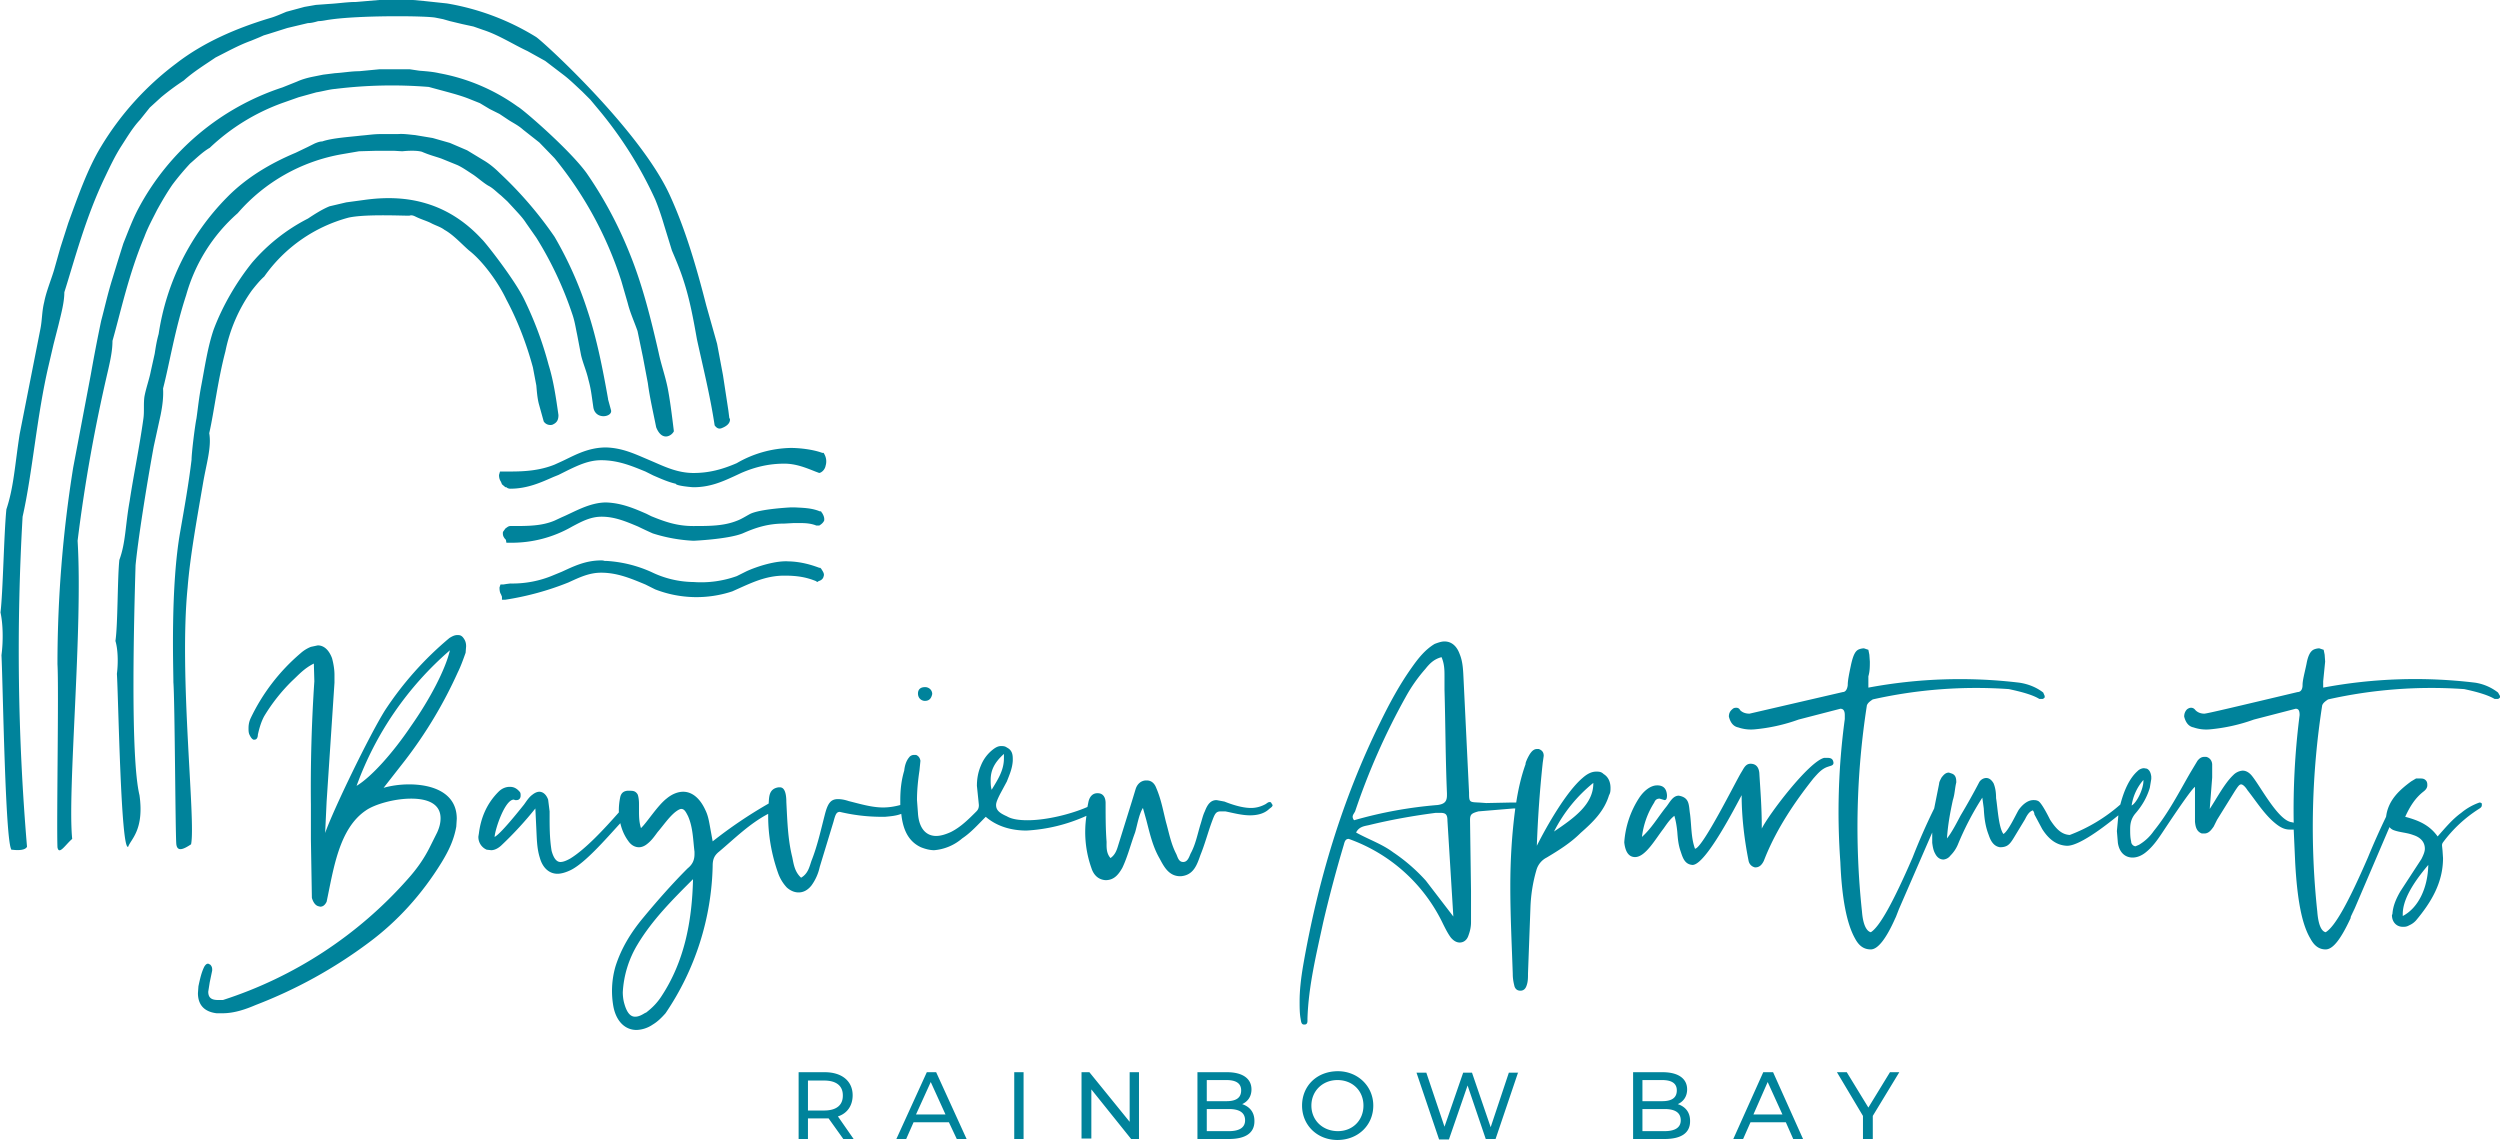 <?xml version="1.0" encoding="utf-8"?>
<svg xmlns="http://www.w3.org/2000/svg" clip-rule="evenodd" fill-rule="evenodd" stroke-linejoin="round" stroke-miterlimit="2" viewBox="0 0 509 233">
  <path d="M265.1 225.1c0-4 3-7 7.3-7 4 0 7.2 3 7.2 7s-3.1 7-7.3 7c-4.1 0-7.2-3-7.2-7zm116.2 2v4.8h-2v-4.7l-5.3-8.9h2l4.4 7.2 4.4-7.2h1.9l-5.4 8.9zm-173-8.8h-1.8v13.6h1.9v-13.6zm47.1 10c0 2.3-1.7 3.6-5.2 3.6h-6.4v-13.6h6c3.2 0 5 1.3 5 3.5 0 1.5-.8 2.5-1.9 3 1.5.5 2.5 1.6 2.5 3.4zm88.7 0c0 2.3-1.7 3.6-5.2 3.6h-6.4v-13.6h6c3.2 0 5 1.3 5 3.5 0 1.5-.8 2.5-1.9 3 1.5.5 2.5 1.6 2.5 3.4zm-112.2-10v13.6h-1.6l-8.1-10.1v10h-2v-13.5h1.6l8.2 10.1v-10.1h2zm77.2 0l-4.6 13.6h-2l-3.7-10.9L295 232H293l-4.6-13.6h2l3.7 11 3.8-11h1.8l3.8 11.1 3.7-11.1h1.9zm54.5 10.2h-7.2l-1.5 3.4h-2l6.1-13.6h2l6.1 13.6h-2l-1.5-3.4zm-170.5 0H186l-1.5 3.4h-2l6.2-13.6h1.9l6.2 13.6h-2l-1.6-3.4zm-21.4 3.4l-3-4.2h-4.2v4.2h-1.9v-13.6h5.3c3.5 0 5.7 1.8 5.7 4.7 0 2.1-1.1 3.7-3 4.3l3.2 4.6h-2.1zm170.5-3.8c0-1.6-1.2-2.3-3.3-2.3h-4.5v4.5h4.5c2.1 0 3.3-.7 3.3-2.2zm-88.7 0c0-1.6-1.2-2.3-3.3-2.3h-4.5v4.5h4.5c2.1 0 3.3-.7 3.3-2.2zm24.1-3c0-3-2.2-5.2-5.3-5.2-3 0-5.3 2.2-5.3 5.2s2.3 5.2 5.4 5.2c3 0 5.2-2.2 5.2-5.2zm85.3 1.8l-3-6.6-2.9 6.6h5.9zm-170.4 0l-3-6.6-3 6.6h6zm-20.9-3.9c0-1.9-1.3-3-3.8-3h-3.3v6.1h3.3c2.5 0 3.8-1.1 3.8-3zm162.8-3.1v4.3h4c2 0 3-.7 3-2.2 0-1.4-1-2.1-3-2.1h-4zm-88.7 0v4.3h4c2 0 3-.7 3-2.2 0-1.4-1-2.1-3-2.1h-4zm-62.4-56v-1c0-2 .2-4 .8-6 .1-1 .4-2 1-2.7.2-.3.6-.5 1-.5h.4c.5.2.8.6.9 1.2l-.2 2c-.3 2-.5 4-.5 6l.2 2.7c.2 3 1.6 4.6 3.7 4.6.9 0 1.9-.3 3-.8 2-1 3.6-2.6 5.2-4.2.4-.4.5-.8.5-1.3l-.1-1-.3-2.9c0-1.3.2-2.7.8-4.1a7.8 7.8 0 012.1-3c.7-.6 1.3-1 2-1 .4 0 .8 0 1.2.3 1 .5 1.2 1.3 1.2 2.3v.4c-.1 1.6-.7 2.9-1.2 4.2l-1.4 2.6c-.5 1-.8 1.7-.8 2.2 0 1 .6 1.6 2.2 2.3 1 .6 2.5.8 4.2.8 4 0 9-1.3 12.2-2.7l.2-1c.2-1 .8-1.8 1.8-1.8h.1c1.2 0 1.6 1 1.6 2 0 2.6 0 5.3.2 7.9 0 1-.1 2.3.8 3.3 1-.7 1.3-1.7 1.6-2.7l2.8-9 .7-2.3c.3-1 1-1.7 2-1.8h.3c1 0 1.6.7 1.9 1.5 1 2.3 1.4 4.6 2 7 .6 2.1 1 4.4 2.1 6.5.3.7.5 1.6 1.4 1.6.9 0 1.2-1 1.5-1.7 1-1.8 1.4-3.9 2-5.9.3-.9.5-1.9.9-2.7.6-1.6 1.3-2.3 2.4-2.3l1.6.3c1.5.6 3.6 1.3 5.4 1.3 1.1 0 2.1-.3 3-.8.3-.2.5-.4.8-.4.1 0 .3 0 .4.3l.2.3c0 .4-.5.6-.8.9-1 .9-2.4 1.2-3.8 1.2-1.7 0-3.5-.5-5-.8h-1c-1 0-1.2.6-1.8 2.2-.8 2.2-1.4 4.5-2.3 6.7-.7 2-1.4 4.1-4 4.3h-.1c-2.3 0-3.3-1.9-4.2-3.6-1.4-2.4-2-5.1-2.7-7.8l-.7-2.5c-.8 1.2-1.2 3.7-1.6 5-.9 2.4-1.5 4.9-2.6 7.2-.8 1.4-1.7 2.5-3.4 2.5-1.6-.1-2.5-1.2-2.9-2.5a21.9 21.9 0 01-1-10.6 34 34 0 01-12.2 3c-3 0-6-.8-8.3-2.8-1.6 1.6-3 3.2-4.8 4.4a10 10 0 01-5.7 2.4c-.8 0-1.7-.2-2.7-.6-2.8-1.3-3.7-4-4-6.8-1 .4-2.2.5-3.3.6h-1a36.7 36.7 0 01-8.2-1c-.7 0-.9.5-1.3 2l-2.8 9.2a10 10 0 01-1.7 3.8c-.8 1-1.7 1.4-2.6 1.4-.8 0-1.6-.3-2.4-1a8.4 8.4 0 01-1.8-3c-1.3-3.7-2-7.6-2-11.5v-.5c-3.8 2-6.8 5-10 7.7-1 .8-1.3 1.6-1.3 2.9a55.5 55.5 0 01-9.6 30c-.8.9-1.6 1.7-2.6 2.3a6.2 6.2 0 01-3.3 1.1c-2.3 0-4.1-1.7-4.7-4.7a18 18 0 01.4-8.2c1.2-3.8 3.2-7 5.7-10 2.9-3.5 5.9-6.9 9-10 1-.8 1.4-1.7 1.4-2.9v-.5c-.3-2.4-.3-4.9-1.3-7.2-.5-1-.8-1.5-1.4-1.5-.3 0-.8.3-1.3.7-1.3 1.1-2.3 2.6-3.5 4-.6.8-1.2 1.7-2.1 2.4-.6.5-1.2.7-1.7.7-.8 0-1.6-.4-2.2-1.3-.8-1.1-1.3-2.3-1.6-3.6-3.1 3.4-7.1 8-10 9.5-1 .5-2 .8-2.8.8-1.6 0-3-1.1-3.6-3.3-.6-1.9-.6-3.9-.7-5.8l-.2-4.2a72.5 72.5 0 01-6.8 7.4c-.6.6-1.4 1.1-2.2 1.1l-.9-.1a2.8 2.8 0 01-1.7-2.7l.1-.6c.4-3.2 1.6-6.1 4-8.5.7-.7 1.5-1 2.3-1 .8 0 1.4.3 2 1 .2.2.2.5.2.8 0 .5-.3.9-.8.9h-.3l-.3-.1c-1.8 0-3.8 6-3.9 7.6 1.2-.6 4.8-5.1 6-6.6.5-.7 1-1.5 1.7-2 .5-.4 1-.6 1.4-.6.7 0 1.4.5 1.8 1.6l.3 2.4v.7c0 2.5 0 4.8.4 7.3.4 1.5 1 2.3 1.8 2.3.5 0 1.1-.2 2-.7 3.1-1.9 6.9-6 9.9-9.4a13.3 13.3 0 01.3-3.2c.2-.7.6-1.1 1.4-1.2h.6c.7 0 1.1.1 1.5.7.2.4.3 1.3.3 1.9v1.4c0 1.1 0 2.3.4 3.6 1.2-1.1 3.3-4.5 5.2-6 1.2-1 2.4-1.4 3.4-1.4 1.8 0 3.4 1.3 4.5 3.7.5 1 .7 2 .9 3.1l.6 3.3a92.3 92.3 0 0111.4-7.7c.1-1.3 0-3 2-3.3h.3c.8 0 1.3.9 1.3 3 .2 3.8.3 7.6 1.2 11.2.3 1.5.5 3 1.8 4.2 1.4-.8 1.7-2.2 2.1-3.4 1.2-3 1.9-6.2 2.7-9.3.6-2.4 1.2-3.3 2.7-3.3.6 0 1.3.1 2.2.4 2.4.6 4.7 1.3 7 1.3 1.2 0 2.4-.2 3.5-.5zm125.2.7h-.3l-7.2.6c-1.4.4-1.7.6-1.7 1.8l.2 14.4v6.4c0 .9-.2 1.8-.5 2.6-.3 1-1 1.5-1.8 1.5-.6 0-1.2-.3-1.8-1-.6-.8-1.1-1.8-1.6-2.8a33.8 33.8 0 00-19.2-17.3c-.6 0-.8.4-1 1.2a269 269 0 00-4.2 15.8c-1.4 6.5-3 13-3.2 19.6v.3c0 .4 0 .8-.5.9h-.2c-.6 0-.6-.7-.7-1.2-.2-1.1-.2-2.4-.2-3.5 0-2.4.3-4.8.7-7.2 3-17.3 8-34 15.7-49.6 1.9-3.9 3.9-7.6 6.3-11 1.4-2 2.8-3.8 4.8-5 .8-.3 1.4-.5 2-.5 1.4 0 2.5.9 3.1 2.6.7 1.7.7 3.6.8 5.5l1.1 22.7c0 2 .1 1.9 2.1 2l1.4.1 4.8-.1h1.3c.4-2.6 1-5.3 1.9-7.8 0-.4.2-.7.3-1 .4-.8 1-2.1 2-2.1h.4c.8.3 1 .8 1 1.4l-.2 1.4a239 239 0 00-1.2 16.9c2-4 6-11 9.3-13.8.9-.8 1.8-1.3 2.8-1.3.5 0 1 0 1.5.5 1 .6 1.4 1.7 1.4 2.8 0 .5 0 1-.3 1.5-1 3.3-3.3 5.5-5.8 7.7-2 2-4.4 3.5-6.9 5a4.1 4.1 0 00-2.1 2.6c-.7 2.4-1.1 4.9-1.2 7.5l-.5 13.5c0 .9 0 1.7-.3 2.5-.2.6-.6 1-1.2 1h-.1c-.7 0-1.1-.5-1.2-1.1-.2-.8-.3-1.5-.3-2.3-.2-5.9-.5-11.8-.5-17.8 0-5.3.3-10.5 1-15.8zm-177 41.6c1.3-1 2.3-2 3.2-3.4 4.6-7 6.2-15.1 6.4-23.8-4.2 4.2-8.3 8.3-11.3 13.3a21 21 0 00-3 9.7c0 .8.1 1.6.3 2.3.5 1.8 1.2 2.7 2.2 2.7.7 0 1.3-.3 2.1-.8zm-72-67.6a36.3 36.3 0 00-5.7 7.2c-.6 1.1-1 2.4-1.3 3.8 0 .5-.2 1-.7 1h-.2c-.4-.2-.6-.6-.8-1-.2-.4-.2-.9-.2-1.3 0-.7.1-1.3.4-2A39.9 39.9 0 0161.2 133a7 7 0 012.1-1.3l1.4-.3c1.3 0 2.3 1 2.9 2.6.3 1.1.5 2.3.5 3.4v1.6l-1.6 24.2-.3 6.4c1.6-4.6 9-19.9 12.2-25a67.2 67.2 0 0113.1-14.7c.5-.3 1-.6 1.6-.6.4 0 .7 0 1.1.4.6.7.7 1.3.7 1.9l-.1 1.3c-.5 1.4-1 2.8-1.6 4a90 90 0 01-10.8 18l-4.3 5.5c1.4-.4 3.2-.7 5.2-.7 4.6 0 9.7 1.6 9.7 7l-.1 1.6c-.5 2.8-1.6 5-3 7.3-4 6.5-9 12-14.8 16.3a95.6 95.6 0 01-23 12.7c-2.1.9-4.4 1.7-6.8 1.7h-1.2c-2.5-.3-3.8-1.7-3.8-4.1l.1-1.4c.3-1.4.6-2.8 1.2-4 .2-.3.4-.6.8-.6l.4.2c.3.3.4.6.4 1v.2l-.5 2.4-.3 1.9c0 1.2.6 1.7 2 1.7h1A85.1 85.1 0 0083 179c1.8-2 3.3-4.1 4.5-6.5l1.5-3c.5-1.1.7-2 .7-2.9 0-3-2.7-4-6-4-3.5 0-7.5 1.2-9.2 2.4-5.5 3.7-6.6 12-8 18.6-.3.6-.7 1-1.3 1l-.4-.1c-.7-.2-1.1-1-1.3-1.7l-.2-11.9v-7a326 326 0 01.7-25.2l-.1-3.6c-2 1-3.1 2.3-4.4 3.5zm407.5 29a152.4 152.4 0 011.1-21.2l.1-.8c0-.9-.2-1.3-.8-1.3l-8.5 2.2a36 36 0 01-9 2 8 8 0 01-3.3-.4c-1-.2-1.6-1-1.9-2.2 0-.6.2-1.1.6-1.5.3-.2.5-.3.8-.3.3 0 .6.1.9.5.4.4 1 .7 1.8.7.5 0 6.8-1.5 19-4.4.6 0 1-.5 1-1.4 0-1 .4-2.4.8-4.3.3-1.7.8-2.7 1.6-3a3 3 0 011-.2l.9.3.2 1 .1 1.4-.3 3-.1 1v1.3a101.5 101.5 0 0131-1c1.8.3 3.3 1 4.6 2l.4.7v.3l-.2.2-.2.1h-.7c-1.4-.8-3.4-1.4-6.2-2a96 96 0 00-27.7 2.1c-.6.4-1 .7-1.2 1.2a161.7 161.7 0 00-1 42c.2 2.6.8 4 1.7 4.2 1.9-1.1 4.7-6.2 8.6-15.2a156 156 0 013.7-8.3l.1-.6c.6-3 2.7-4.9 5-6.6l1-.6h.8c.5 0 .9 0 1.3.5.2.3.2.6.2.9 0 .4-.2.8-.7 1.2-1.7 1.3-2.8 3-3.8 5.2 2.6.7 4.9 1.6 6.6 4 1.6-1.8 3-3.5 4.8-4.8a12 12 0 013.7-2.1c.2 0 .3 0 .5.2v.3c0 .3-.1.5-.6.8a27.2 27.2 0 00-7.3 6.8 1 1 0 00-.2.7l.1 1 .1 1.5c0 5-2.4 9-5.5 12.7a4 4 0 01-1.4 1c-.5.3-.9.3-1.3.3-1.2 0-2.2-.9-2.2-2.4l.1-.2c.1-1.7.8-3.2 1.6-4.6l4.3-6.6c.4-.8.7-1.5.7-2.1 0-1.3-.8-2.3-2.4-2.8-1.3-.5-2.7-.5-4-1a2 2 0 01-.8-.6l-7.7 18 .6-1.5-.8 1.8v.2c-2 4.3-3.6 6.4-5.1 6.4-1.3 0-2.3-.7-3.1-2.2-1.8-3-2.7-8.2-3.1-15.5l-.3-6.7h-.8c-1 0-1.8-.4-2.6-1-2.4-1.8-4.1-4.6-6-7-.5-.8-1-1.2-1.3-1.2-.4 0-.7.5-1.3 1.4l-3.6 5.8-.7 1.4c-.5.7-1 1.4-1.9 1.4h-.5c-1.1-.4-1.3-1.4-1.4-2.4v-7.1c-.9.6-5.9 8.2-6.7 9.4-1 1.5-2 2.9-3.4 4-.9.7-1.8 1-2.6 1-1.5 0-2.7-1-3-3l-.2-2.4.3-3.2c-1.5 1.2-7.6 6.2-10.4 6.2h-.1c-2-.1-3.6-1.2-5-3.4l-1.6-3c0-.3-.1-.5-.3-.8-.8.2-1.3 1.2-1.6 1.8l-2.3 3.8c-.8 1.3-1.3 1.9-2.8 1.9-1.3-.2-1.9-1.3-2.3-2.5-.7-1.8-.9-3.5-1-5.4l-.3-2.2a59.4 59.4 0 00-5 9.6 7 7 0 01-1.5 2.2 2 2 0 01-1.4.8c-.7 0-1.3-.4-1.7-1.2-.4-.7-.5-1.5-.6-2.2v-2.1l-7.3 16.8.6-1.4-.7 1.8-.1.2c-1.9 4.3-3.6 6.4-5 6.4s-2.4-.7-3.2-2.2c-1.7-3-2.7-8.2-3-15.5a141.4 141.4 0 01.9-29.2v-.8c0-.9-.3-1.3-.9-1.3l-8.5 2.2a36 36 0 01-9 2 8 8 0 01-3.3-.4c-1-.2-1.6-1-1.9-2.2 0-.6.2-1.1.7-1.5.2-.2.4-.3.8-.3.3 0 .6.1.8.5.4.4 1 .7 1.9.7l19-4.4c.5 0 .9-.5 1-1.4 0-1 .3-2.4.7-4.3.4-1.7.8-2.7 1.6-3a3 3 0 011-.2l.9.3.2 1 .1 1.4c0 1 0 2-.3 3v2.3a101.3 101.3 0 0130.8-1c1.9.3 3.5 1 4.8 2l.3.7v.3l-.2.2-.2.1h-.7c-1.3-.8-3.4-1.4-6.2-2a96 96 0 00-27.7 2.1c-.6.4-1 .7-1.2 1.2a161.4 161.4 0 00-1 42c.2 2.6.9 4 1.8 4.2 1.8-1.1 4.6-6.2 8.5-15.2a128.5 128.5 0 014.4-10l1-5c0-.4.3-.9.5-1.3.4-.5.8-1 1.5-1l.6.2c.8.3.9 1 .9 1.8-.3 1.2-.3 2.4-.7 3.6-.6 2.8-1 5-1.2 7.8 1-1.2 2.1-3.4 2.8-4.7a133.6 133.6 0 003.8-6.8c.4-.6 1-.8 1.4-.8.6 0 1.1.4 1.5 1.1.4 1 .5 2 .5 3 .3 1.7.5 6 1.5 7.3 1-.6 2.5-3.9 3.1-4.9.7-1 1.8-2 3-2 .3 0 .6 0 1 .2.7.4 2 3 2.4 3.8 1.3 2 2.4 3 4 3.1a33.7 33.7 0 0010.3-6.2c.7-2.7 1.8-5.3 3.5-6.8a2 2 0 011.3-.6l.6.1c.6.3.8.9.9 1.6v.5l-.3 1.8c-.6 2-1.6 3.7-3 5.3-.8 1-1 2-1 3.1 0 .8 0 1.7.2 2.5 0 .6.5 1 .9 1l.7-.3a9.5 9.5 0 003-2.8c3-3.7 5.1-7.8 7.4-11.8l1.5-2.5c.4-.5.8-.8 1.4-.8h.4c.8.2 1.2.9 1.2 1.6v2.6l-.5 6.4c1.4-2.1 3-5.2 4.8-6.9a3 3 0 011.9-.9c.7 0 1.4.4 2 1.2 1.8 2.3 5.3 9 8 9.3l.4.1zm-172.3-.5c0-1.2-.3-1.6-1.4-1.6h-1c-4.6.6-9.1 1.4-13.6 2.5-.9.2-2 .3-2.6 1.5 2.5 1.4 5.2 2.3 7.5 4a36 36 0 016.7 5.8l5.6 7.3-1.2-19.5zm199.7 9c-3.4 4-5.2 7.3-5.2 10v.4c3.1-1.6 5.1-5.6 5.2-10.4zm-137.1.5c-.8-.2-1.2-.8-1.3-1.4-.8-4-1.4-8.7-1.4-13.3-1.1 2-7.3 14.2-10 14.2-1.6-.1-2-1.5-2.4-2.7-.5-1.4-.6-2.7-.7-4-.1-1.1-.3-2.3-.6-3.3-.9.7-1.5 1.6-2.2 2.6-1.7 2.2-3.7 5.8-5.8 5.8-1.3 0-2-1.1-2.2-3a19 19 0 013-9c.9-1.4 2.3-2.6 3.7-2.6 1.3 0 1.9.7 2 2 0 .6-.1 1-.5 1l-1-.3c-.6 0-.9.3-1.1.8a16.7 16.7 0 00-2.5 7c2-1.8 3.3-4.1 5-6.2.7-.9 1.3-2.2 2.5-2.2 2.3.4 2 2 2.3 3.8.3 2.4.2 4.8 1 7 1.5 0 8.4-13.9 9.4-15.5l.3-.5c.4-.7.8-1.3 1.6-1.3 1.2 0 1.7.8 1.8 1.9.2 3.4.5 6.7.5 11.3 1.3-2.7 9.5-13.6 12.7-14.4h.6c.8 0 1.2.2 1.3 1 0 .6-.6.6-1.1.8-1.3.4-2.1 1.4-3 2.4-3.8 4.8-7.3 10-9.7 15.8l-.4 1c-.4.8-.9 1.3-1.7 1.3h-.1zM135.9 78.8c-.5-2.4-1.3-4.6-1.8-7-1.6-7-3.3-13.8-5.9-20.2-2.4-6-5.4-11.5-8.8-16.4-3.5-4.8-13-13-14-13.5a39.5 39.5 0 00-16-6.8c-1.3-.3-2.7-.4-4-.5l-2-.3h-6.1l-4.2.4c-1.6 0-3.2.3-4.9.4l-2.4.3-2 .4c-1 .2-2.2.5-3.3 1l-3 1.2a51.3 51.3 0 00-29.4 24.8c-1.1 2.1-2 4.5-3 7L24 53.1l-1.1 3.6c-1 3.2-1.6 6-2.3 8.6a335 335 0 00-2.1 10.9l-3.6 19a253 253 0 00-3.2 40c.3 5-.2 32 0 37.3.3 1.7 1.6-.5 3-1.7-1-9.8 2.2-42.7 1.1-60.7A328.1 328.1 0 0122 75.4c.5-2.2.9-4.1.9-6 1.6-5.6 3.3-13.6 6.5-21.2.7-1.9 1.7-3.7 2.6-5.5 1-1.8 2-3.5 3.1-5.1 1.2-1.6 2.4-3 3.6-4.3 1.4-1.2 2.6-2.4 4-3.2A42.4 42.4 0 0157.4 21l3.4-1.2 3.6-1c1.3-.2 2.6-.6 3.9-.7a94 94 0 0119-.4c3.6 1 6.2 1.6 8.4 2.5l2 .8 2 1.2 2 1 1.8 1.2c.9.6 2 1.1 3 2l3.3 2.6 3.1 3.2a76.3 76.3 0 0113.6 25l1.3 4.5c.5 2 1.3 3.7 2 5.7l1.1 5.3 1 5.3c.4 3 1.1 6 1.7 9 1.2 3 3.2 1.7 3.6.8-.4-3.3-.8-6.5-1.3-9zm12.6 6.4l-.2-1.6-1.1-7.2L146 70l-2.2-7.8c-2-7.8-4.2-15.4-7.4-22.4-6.1-13.4-26.2-31.7-27.3-32.3A50.5 50.5 0 0091 .7L86.3.2 84.1 0H77.2l-4.7.4c-1.8 0-3.6.3-5.5.4l-2.7.2-2.3.4-3.7 1c-1.2.5-2.3 1-3.4 1.3-6.6 2-13.3 4.8-19 9.2a59.5 59.5 0 00-15.3 16.9c-2.8 4.6-4.8 10.4-6.7 15.6l-1.6 5L11 55c-.6 2-1.6 4.4-2 6.5-.5 2-.4 3.7-.8 5.6L4 88.4c-1 6.5-1.2 10.8-2.7 15.3-.5 5-.7 17-1.2 21 .5 2.2.6 5.7.2 8.7.3 5.6.8 40.9 2.2 39.6 0 0 2.5.4 3-.6a475 475 0 01-.9-67.2c2-8.8 2.9-20.6 5.3-30.8l1-4.3 1-3.9c.6-2.5 1.2-4.7 1.2-6.7 2-6.3 4.3-15.2 8.3-23.5 1-2.1 2-4.2 3.2-6.1 1.3-2 2.4-3.9 3.9-5.5l2-2.5 2.3-2.1a50.7 50.7 0 014.6-3.4c2-1.8 4.3-3.2 6.5-4.7 2.4-1.2 4.7-2.5 7.2-3.4l1.7-.7.9-.4 1-.3 3.8-1.2 4.2-1c.7 0 1.4-.2 2.1-.4.8 0 1.5-.2 2.3-.3 6-.9 19.6-.8 21.6-.4l1.5.3 1.4.4 2.5.6 2.3.5 2 .7c3.1 1 6.2 3 9 4.3l3.6 2 3.8 2.9c1.3 1 2.5 2.2 3.7 3.3l1.7 1.7 1.5 1.8a81 81 0 0111.7 18.5c.7 1.7 1.3 3.5 1.8 5.2l1.6 5.2c.9 2.1 1.7 4 2.4 6.2 1.3 4 2 8 2.7 11.9 1.2 5.5 2.7 11.5 3.6 17.5.5.7 1 .8 1.6.5.5-.2 1.7-.8 1.5-1.9zm-34.8-.7c-.5-3.5-1-7-2-10.2-1.3-4.9-3-9.3-5-13.4s-8-11.7-8.6-12.2c-3.4-3.7-7.3-6.1-11.4-7.3-4-1.2-8.2-1.3-12.5-.7l-3.7.5-3.4.8c-1.5.6-3.2 1.7-4.4 2.5a37.3 37.3 0 00-11.4 9c-3.2 4-6 8.8-7.8 13.6-1.2 3.5-1.8 7.6-2.5 11.3-.5 2.6-.7 4.7-1 6.8-.3 1.4-1 7-1 8.4-.6 5-1.5 10-2.3 14.6-2 11.2-1.4 27.6-1.4 30.7.3 3.8.4 31.3.6 33 .2 1.6 1.5 1 3 0 1-4.7-2.5-34.4-.7-52.3.5-6.3 1.9-14 3.1-21 .7-4.2 1.8-7.5 1.3-10.4 1-4.4 1.7-10.6 3.3-16.7a32.3 32.3 0 015.4-12.4c.8-1 1.6-2 2.5-2.8a30.7 30.7 0 0117.2-12c3.7-.8 12.2-.3 12.4-.4.3-.1.6-.1 1.2.2 1.2.6 2.4.9 3.3 1.4 1 .5 1.8.7 2.6 1.3 1.8 1 3.4 2.8 5 4.2 2.6 2 5.8 6.2 7.6 10 2.3 4.3 4.1 9 5.4 13.8l.7 3.7c.1 1.2.2 2.5.5 3.7l1 3.6s.5.9 1.7.7c1-.4 1.3-1 1.3-2zm10.1-3.3c-1.1-6.2-2.3-12.3-4.2-18a76.2 76.2 0 00-6.7-15 78.6 78.6 0 00-11.2-13c-1-1-2.1-1.9-3.3-2.6l-3.3-2-3.5-1.5-3.5-1-3.6-.6c-1.2-.1-2.3-.3-3.5-.2h-3.6c-1.3 0-2.5.2-3.8.3-2.6.3-6 .5-8 1.2-.5 0-1 .2-1.5.4l-1.4.7-2.5 1.2c-5 2.1-10 5-14 9.1A50.2 50.2 0 0032.3 68c-.4 1.4-.6 2.7-.8 4l-.8 3.6c-.3 1.6-1 3.5-1.3 5.2-.2 1.5 0 3-.2 4.4-.8 5.8-2 11.5-2.8 16.8-.9 5-.8 8.5-2.1 12-.4 3.8-.3 13.3-.8 16.5.5 1.6.6 4.4.3 6.7.3 4.4.8 36.2 2.3 35.2.5-1.5 3.3-3.4 2.3-10.5-1.9-7.8-1.1-36.5-.8-46.8.5-5.2 2.2-16 3.7-24.2l1.4-6.4c.4-2 .6-3.7.5-5.4 1.3-5 2.4-12 4.7-19a34.6 34.6 0 0110.5-16.7 36.3 36.3 0 0121.2-12l3.5-.6 3.5-.1h3.6l1.7.1s2.6-.3 4 .1c1.6.7 2.9 1 4 1.4l3.2 1.3c1.1.5 2.2 1.3 3.3 2 1 .7 2 1.6 3 2.2 1 .5 1.7 1.3 2.6 2l1.3 1.2 1.3 1.4c.9 1 1.8 1.9 2.5 3l2.1 3c3 4.8 5.5 10.1 7.3 15.5.5 1.4.7 2.8 1 4.2l.8 4.2c.4 1.7 1.1 3.2 1.5 5 .5 1.8.6 2.8 1 5.6.4 2.7 4 2 3.6.6l-.6-2.2zm200.6 78.3v-.1a30.2 30.2 0 00-8 9.9c4-2.7 8-5.5 8-9.8zm-34.2-23.3a31.7 31.7 0 00-4 5.7 138 138 0 00-10.3 23.3c-.2.4-.5.7-.5 1.1 0 .2.1.5.3.7a86.9 86.9 0 0117-3.1c1.4-.2 1.9-.7 1.9-2v-.4c-.3-7-.3-14-.5-21.1v-2.7c0-1.2 0-2.5-.6-3.9-1.6.4-2.5 1.4-3.3 2.4zM436.4 159v-.2a10.2 10.2 0 00-2.4 5.2c1-.5 2.4-3.3 2.4-5zm-232-4.6v-.9c-2 1.8-2.7 3.4-2.7 5.3 0 .6 0 1.3.2 2 1.2-2 2.5-3.9 2.5-6.4zM72.6 160c3-1.8 7.4-6.7 11.1-12.2 3.8-5.4 7-11.5 7.9-15.4a66.4 66.4 0 00-19 27.6zm115.6-17.3c-.8-.1-1.3-.7-1.3-1.5 0-.9.6-1.3 1.4-1.3h.2c.8.1 1.3.7 1.3 1.4-.2 1-.7 1.4-1.5 1.4h-.1zm-21-26.9l-.2-.2h-.2c-1.6-.6-3.6-1.2-6-1.3h-.2c-2.6-.2-6.4 1-8.6 2l-2 1a21.5 21.5 0 01-8.8 1.2 20 20 0 01-8.5-2 25.9 25.9 0 00-9.3-2.3h-.3a2 2 0 00-.7-.1c-3.2 0-5.6 1.2-8 2.3l-1.7.7a21.3 21.3 0 01-8.8 1.7l-.8.1-.6.1h-.6l-.2.6c0 .7.1 1.1.3 1.4l.2.5v.6h.7a58 58 0 0012.8-3.5c2.2-1 4.2-2 6.7-2 3.3 0 6.1 1.2 9 2.4l2 1a23.2 23.2 0 0015.7.4l2-.9c2.7-1.2 5.3-2.3 8.6-2.3 2.6 0 4.4.3 6.4 1.1l.3.2.3-.2c.4-.1.9-.4 1-1 .2-.5-.2-1-.5-1.5zm0-11.5v-.2h-.3c-1.7-.7-3.4-.7-5.2-.8h-.6s-6.5.3-8.5 1.4c-.9.5-1.7 1-2.5 1.3-2.7 1.1-5.6 1.1-9 1.1-3.3 0-5.8-.9-8.5-2l-1-.5c-2.3-1-5-2.2-8.2-2.3-3.4 0-6.6 2-9 3l-1.5.7c-2.6 1.1-5.4 1.1-8.6 1.1h-.4c-.4 0-.7.3-1 .5l-.5.7c-.1.8.2 1.1.4 1.4l.2.2.1.6h.8a24.6 24.6 0 0012.6-3.3c1.9-1 3.7-2 6-2 2.7 0 5 1 7.4 2a85.9 85.9 0 003 1.4 32.4 32.4 0 008.3 1.5s7-.3 10-1.5c2.5-1.1 5-2 8.5-2l1.8-.1c1.7 0 3.2-.1 4.7.5h.6c.5-.3.8-.6 1-1 .1-.7-.2-1.2-.5-1.7zm.6-11.9l-.1-.2h-.3c-1.9-.7-4.6-1-6.4-1a22.7 22.7 0 00-11 3.1c-3 1.3-5.7 2-8.8 2-3 0-5.5-1.1-8-2.2l-1.4-.6c-2.6-1.1-5.1-2.3-8.4-2.4-4 0-6.9 1.9-9.4 3l-1.1.5c-3 1.2-6 1.4-9 1.4h-2.1l-.2.7c0 .7.2 1.1.4 1.4l.2.5.7.6h.2c.2.2.5.3.8.3 3.5 0 6.3-1.3 8.8-2.4l1-.4 2-1c2.1-1 4.2-2 6.7-2 3.5 0 6.3 1.2 9 2.3l1.6.8c1.4.6 2.9 1.3 4.6 1.7 0 .4 3.2.7 3.6.7 3.3 0 5.8-1.1 8.2-2.2l1.5-.7c3-1.3 5.8-1.9 8.8-1.9 2.3 0 4.3.8 6.3 1.6l.8.3.3-.1a2 2 0 001-1.4 3 3 0 00-.3-2.4z" fill="#00839b" fill-rule="nonzero"/>
</svg>